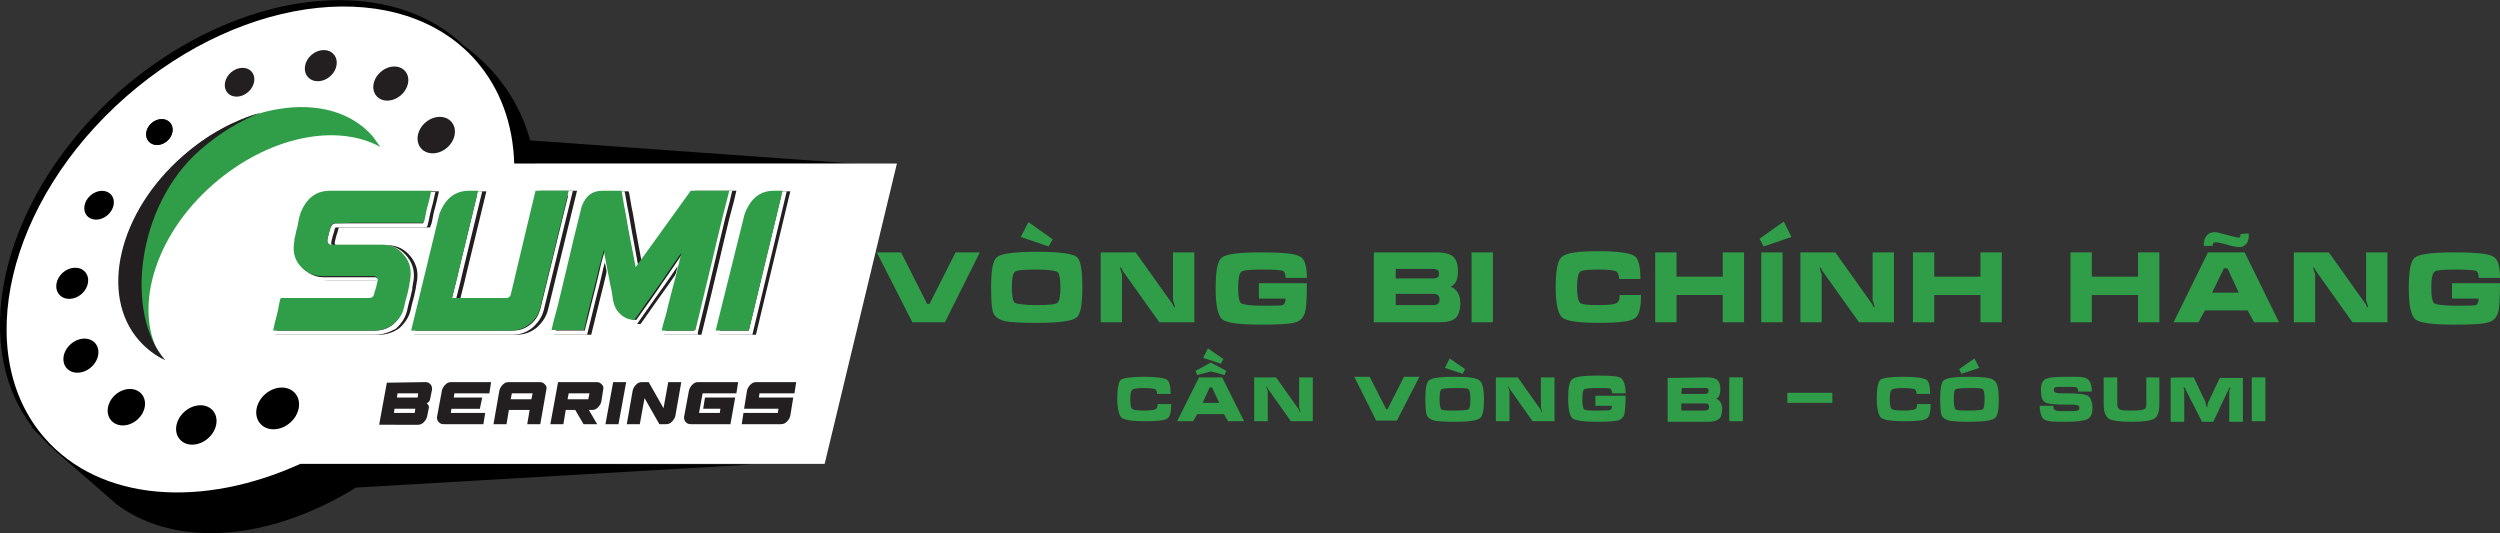<?xml version="1.0" encoding="UTF-8"?>
<!-- Generator: Adobe Illustrator 24.2.0, SVG Export Plug-In . SVG Version: 6.00 Build 0)  -->
<svg xmlns="http://www.w3.org/2000/svg" xmlns:xlink="http://www.w3.org/1999/xlink" version="1.1" id="Layer_1" x="0px" y="0px" viewBox="0 0 422 90" style="enable-background:new 0 0 422 90;" xml:space="preserve">
<rect x="0" y="0" width="422" height="90" fill="#333333" stroke="none"/>
<style type="text/css">
	.st0{display:none;fill:#48604D;}
	.st1{fill:#FFFFFF;}
	.st2{fill:#231F20;}
	.st3{fill:#309D49;}
	.st4{clip-path:url(#SVGID_2_);fill:none;}
	.st5{display:none;}
	.st6{display:inline;fill:#231F20;}
</style>
<rect x="-97.3" y="-14.6" class="st0" width="578" height="168"></rect>
<g>
	<path d="M65.7,78.3c3.3-2.6,6.4-5.5,9.4-8.9c10.8-12.3,17.2-28.2,15.2-41.8h53.6l-54.4-3.9c-1.7-6.1-5.3-11.7-11.2-16h0   c-2.7-2.6-5.9-4.5-9.5-5.8l0,0l0,0C54.9-3,35.8,1.8,20.3,15.3C0.8,32.5-5.7,57.4,5.4,72l-0.1,0.1l1.3,1.3c0.6,0.6,1.2,1.3,1.8,1.9   l0,0l0.1,0C8.7,75.5,9,75.7,9.2,76l10.7,9.3c10.3,7.4,25.9,5.8,40.2-3l66.9-3.9L65.7,78.3L65.7,78.3z"></path>
	<path class="st1" d="M148.1,27.6c-0.2,0-0.4,0-0.5,0v0h-6.3h-2.1h-4.4h-0.6H86.8C86.6,21,84.5,15,80.3,10.2   C67.8-4,41.4-1.3,21.3,16.3S-4.9,59.8,7.6,74c9.4,10.7,26.6,11.8,43.1,4.3h67.6h6.7h2.1h9.8h2.3l12.2-50.7H148.1L148.1,27.6z"></path>
	<g>
		<g>
			<ellipse transform="matrix(0.752 -0.66 0.66 0.752 -8.046 23.272)" class="st2" cx="26.9" cy="22.3" rx="2.4" ry="2"></ellipse>
			<ellipse transform="matrix(0.752 -0.66 0.66 0.752 0.884 30.093)" class="st2" cx="40.4" cy="13.9" rx="2.7" ry="2.2"></ellipse>
			<ellipse transform="matrix(0.752 -0.66 0.66 0.752 6.141 38.439)" class="st2" cx="54.1" cy="11.1" rx="2.9" ry="2.4"></ellipse>
			<ellipse transform="matrix(0.752 -0.66 0.66 0.752 7.106 46.996)" class="st2" cx="65.9" cy="14.1" rx="3.2" ry="2.6"></ellipse>
			<ellipse transform="matrix(0.752 -0.66 0.66 0.752 3.243 54.235)" class="st2" cx="73.6" cy="22.8" rx="3.4" ry="2.8"></ellipse>
		</g>
		<g>
			<ellipse transform="matrix(0.752 -0.66 0.66 0.752 -8.039 23.273)" cx="26.9" cy="22.3" rx="2.4" ry="2"></ellipse>
			<ellipse transform="matrix(0.752 -0.66 0.66 0.752 -18.671 19.648)" cx="16.7" cy="34.6" rx="2.7" ry="2.2"></ellipse>
			<ellipse transform="matrix(0.752 -0.66 0.66 0.752 -28.532 19.927)" cx="12.2" cy="47.8" rx="2.9" ry="2.4"></ellipse>
			<ellipse transform="matrix(0.752 -0.66 0.66 0.752 -36.168 23.892)" cx="13.6" cy="60" rx="3.2" ry="2.6"></ellipse>
			<ellipse transform="matrix(0.752 -0.66 0.66 0.752 -40.031 31.131)" cx="21.3" cy="68.7" rx="3.4" ry="2.8"></ellipse>
			<ellipse transform="matrix(0.752 -0.66 0.66 0.752 -39.074 39.661)" cx="33.1" cy="71.7" rx="3.7" ry="3"></ellipse>
			<ellipse transform="matrix(0.752 -0.66 0.66 0.752 -33.8 48.017)" cx="46.8" cy="68.9" rx="3.9" ry="3.2"></ellipse>
		</g>
	</g>
	<g>
		<g>
			<path id="XMLID_1_" class="st3" d="M64.2,24.8c-7.5-4.1-19-1.7-28.2,6.3c-10.1,8.8-13.7,21.5-8.7,29.4c-1.4-0.8-2.7-1.7-3.7-3     c-6.8-7.7-3.5-21.7,7.4-31.2s25.2-11,31.9-3.3C63.3,23.6,63.8,24.2,64.2,24.8z"></path>
		</g>
		<g>
			<g>
				<defs>
					<path id="SVGID_1_" d="M64.2,24.8c-7.5-4.1-19-1.7-28.2,6.3c-10.1,8.8-13.7,21.5-8.7,29.4c-1.4-0.8-2.7-1.7-3.7-3       c-6.8-7.7-3.5-21.7,7.4-31.2s25.2-11,31.9-3.3C63.3,23.6,63.8,24.2,64.2,24.8z"></path>
				</defs>
				<clipPath id="SVGID_2_">
					<use xlink:href="#SVGID_1_" style="overflow:visible;"></use>
				</clipPath>
				<line class="st4" x1="71.9" y1="29.1" x2="64.2" y2="21.5"></line>
			</g>
		</g>
	</g>
	<path class="st2" d="M44,19c-3.5,1.4-7,3.5-10.2,6.3c-10.9,9.5-12.7,27.8-5.9,35.5c-1.7-0.8-3.1-1.9-4.4-3.3   c-6.8-7.7-3.5-21.7,7.4-31.2C35,22.7,39.5,20.3,44,19z"></path>
	<g>
		<g>
			<g>
				<path class="st2" d="M57.5,38c-0.2,0-0.3,0.1-0.4,0.1c-0.1,0.1-0.2,0.2-0.3,0.3c-0.1,0.4-0.2,0.8-0.3,1      c-0.1,0.3-0.1,0.5-0.2,0.8c-0.1,0.3-0.1,0.4-0.1,0.5c0,0.2,0,0.4,0.1,0.6c0.1,0.2,0.3,0.3,0.5,0.3c0.1,0,0.5,0,1.3,0      c0.8,0,1.7,0,2.8,0c1.1,0,2,0,2.9,0c0.9,0,1.4,0,1.6,0c1.6,0,2.8,0.6,3.8,1.9c1,1.2,1.2,2.6,0.9,4.2c0,0,0,0,0,0.1      c0,0-0.1,0.2-0.1,0.6c-0.1,0.4-0.2,0.9-0.3,1.4c-0.1,0.5-0.3,1-0.4,1.5c-0.1,0.5-0.2,0.8-0.2,0.9c-0.3,1.2-0.9,2.1-1.8,2.8      s-2,1.1-3.2,1.1c0,0,0,0-0.1,0c-0.2,0-1,0-2.6,0c-1.6,0-3.4,0-5.5,0c-2.1,0-4,0-5.8,0c-1.7,0-2.8,0-3.1,0c0.2-1,0.4-1.8,0.6-2.5      c0.2-0.7,0.3-1.3,0.4-1.9c0.1-0.6,0.2-0.9,0.3-1.1c0.1,0,0.9,0,2.3,0c1.4,0,3,0,4.9,0s3.6,0,5.1,0s2.4,0,2.7,0      c0.3,0,0.6-0.2,0.7-0.5c0.1-0.4,0.2-0.8,0.3-1c0.1-0.3,0.1-0.5,0.2-0.8s0.1-0.4,0.1-0.5c0.1-0.2,0.1-0.4-0.1-0.6      c-0.1-0.2-0.3-0.3-0.5-0.3h0c0,0,0,0-0.1,0c-0.1,0-0.5,0-1.3,0c-0.8,0-1.7,0-2.8,0c-1,0-2,0-2.9,0c-0.9,0-1.4,0-1.6,0      c-1.6,0-2.8-0.6-3.8-1.8c-1-1.2-1.2-2.6-0.9-4.2c0,0,0,0,0-0.1l0-0.2c0.1-0.3,0.2-0.7,0.3-1.3c0.2-0.6,0.3-1.2,0.4-1.8      c0.1-0.6,0.3-1,0.3-1.2c1-2.5,2.6-3.8,5-3.8c0,0,0,0,0.1,0c0.2,0,1,0,2.6,0s3.4,0,5.5,0c2.1,0,4,0,5.8,0s2.8,0,3.1,0      c-0.2,1-0.4,1.8-0.6,2.5s-0.3,1.3-0.4,1.8c-0.1,0.6-0.2,0.9-0.3,1.1c-0.1,0-0.9,0-2.3,0s-3,0-4.9,0c-1.9,0-3.6,0-5.1,0      C58.7,38,57.8,38,57.5,38z"></path>
				<path class="st2" d="M64,56.5H46.5l0.1-0.4c0.2-1,0.4-1.8,0.6-2.5c0.2-0.7,0.3-1.3,0.4-1.9c0.1-0.6,0.2-0.9,0.3-1.1l0.1-0.3      h15.2c0.1,0,0.3-0.1,0.4-0.3c0.1-0.4,0.2-0.8,0.3-1c0.1-0.3,0.1-0.5,0.2-0.8l0.1-0.5c0.1-0.1,0-0.2,0-0.3      c-0.1-0.1-0.1-0.1-0.3-0.1h-8.6c-1.7,0-3-0.6-4-1.9c-1-1.3-1.3-2.8-1-4.5v-0.1l0-0.2c0.1-0.3,0.2-0.7,0.3-1.3      c0.2-0.6,0.3-1.2,0.4-1.8l0-0.1c0.1-0.6,0.2-0.9,0.3-1.1v0c1-2.7,2.8-4,5.3-4h17.5L74,32.7c-0.2,1-0.4,1.8-0.6,2.5      c-0.2,0.6-0.3,1.3-0.4,1.8c-0.1,0.6-0.2,0.9-0.3,1.1l-0.1,0.3H57.4c-0.1,0-0.2,0-0.2,0.1c-0.1,0.1-0.1,0.1-0.1,0.2      c-0.1,0.4-0.2,0.8-0.3,1c-0.1,0.3-0.1,0.5-0.2,0.8c-0.1,0.3-0.1,0.4-0.1,0.5c0,0.1,0,0.2,0.1,0.3c0.1,0.1,0.1,0.1,0.3,0.1h8.5      c1.7,0,3,0.7,4,2c1,1.3,1.3,2.8,0.9,4.5c0,0,0,0.1,0,0.1c0,0.1-0.1,0.3-0.1,0.6c-0.1,0.4-0.2,0.9-0.3,1.4      c-0.1,0.5-0.3,1-0.4,1.5c-0.1,0.6-0.2,0.8-0.2,0.9v0c-0.3,1.2-1,2.2-1.9,3C66.4,56.1,65.3,56.5,64,56.5z M47.4,55.8H64      c1.1,0,2.1-0.3,3-1c0.8-0.7,1.4-1.6,1.7-2.6c0-0.2,0.1-0.4,0.2-0.9c0.1-0.5,0.3-1,0.4-1.5c0.1-0.5,0.3-1,0.3-1.4      c0.1-0.3,0.1-0.5,0.1-0.6v-0.1l0-0.1c0.3-1.5,0.1-2.8-0.8-3.9c-0.9-1.2-2-1.7-3.5-1.7h-8.5c-0.3,0-0.6-0.1-0.8-0.4      c-0.2-0.2-0.3-0.5-0.2-0.8c0-0.1,0.1-0.3,0.1-0.5s0.1-0.5,0.2-0.8c0.1-0.3,0.1-0.6,0.3-1v0c0.1-0.2,0.2-0.3,0.3-0.5      c0.2-0.1,0.4-0.2,0.6-0.2h14.7c0.1-0.2,0.1-0.5,0.2-0.8c0.1-0.6,0.3-1.2,0.4-1.8c0.1-0.6,0.3-1.3,0.5-2.1H56.7      c-2.2,0-3.7,1.2-4.7,3.6c-0.1,0.2-0.1,0.5-0.3,1.1l0,0.1c-0.1,0.6-0.3,1.2-0.4,1.9c-0.2,0.6-0.3,1.1-0.3,1.3l0,0.2      c-0.4,1.5-0.1,2.8,0.8,4c0.9,1.1,2.1,1.7,3.5,1.7h8.6c0.3,0,0.6,0.1,0.8,0.4c0.2,0.3,0.2,0.6,0.1,0.9l-0.1,0.5      c-0.1,0.2-0.1,0.5-0.2,0.8c-0.1,0.3-0.1,0.6-0.3,1v0c-0.2,0.5-0.5,0.7-1,0.7H48.6c-0.1,0.2-0.1,0.5-0.2,0.8      c-0.1,0.6-0.3,1.2-0.4,1.9C47.7,54.3,47.6,55,47.4,55.8z M69.8,47.6L69.8,47.6L69.8,47.6z"></path>
			</g>
			<g>
				<path class="st2" d="M80.1,32.6h1.5l-3.1,12.8c-0.3,1.4-0.8,3.2-1.3,5.3h9.2c0.3,0,0.6-0.2,0.7-0.5L90,38l1.3-5.4H97l-4.8,19.7      c-0.3,1.2-0.9,2.1-1.8,2.8s-1.9,1.1-3.2,1.1H70.4l4.8-19.8C76.1,33.9,77.8,32.6,80.1,32.6z"></path>
				<path class="st2" d="M87.2,56.5H69.9l4.9-20.2c1-2.7,2.8-4,5.3-4h2l-3.2,13.2c-0.3,1.3-0.7,3-1.2,4.9h8.8c0.2,0,0.3-0.1,0.3-0.3      l2.9-12.2l1.4-5.7h6.3l-4.9,20.1c-0.3,1.2-1,2.2-1.9,3C89.6,56.1,88.5,56.5,87.2,56.5z M70.8,55.8h16.4c1.2,0,2.1-0.3,3-1      c0.8-0.7,1.4-1.6,1.7-2.6l4.7-19.2h-5l-1.3,5.1l-2.9,12.2c-0.2,0.5-0.5,0.8-1,0.8h-9.6l0.1-0.4c0.5-2.1,1-3.9,1.3-5.3l3-12.4      h-1.1c-2.2,0-3.7,1.2-4.6,3.6L70.8,55.8z"></path>
			</g>
			<g>
				<path class="st2" d="M117.2,56.2c-0.6,0-1.2,0-1.9,0c-0.7,0-1.3,0-1.8,0s-0.8,0-0.8,0c0.1-0.6,0.4-1.6,0.8-3      c0.3-1.4,0.7-2.8,1.1-4.4s0.9-3.4,1.4-5.7c-1,1.4-2.1,3-3.3,4.8c-1.2,1.7-2.8,3.9-4.6,6.5c-0.8,0-1.6-0.3-2.2-0.8      c-0.6-0.5-1.1-1.2-1.3-2.1c-0.1-0.2-0.2-0.8-0.3-1.7c-0.1-0.9-0.4-1.9-0.6-3s-0.5-2.5-0.8-4.2c-0.1,0.6-0.4,1.6-0.8,3.1      c-0.4,1.4-0.7,2.9-1.1,4.5c-0.4,1.6-0.9,3.5-1.4,5.9c-0.1,0-0.4,0-1,0c-0.6,0-1.2,0-1.9,0c-0.7,0-1.3,0-1.8,0      c-0.5,0-0.8,0-0.8,0h0c0.1-0.5,0.4-1.8,1-3.9c0.5-2.1,1.1-4.5,1.7-7.1c0.6-2.6,1.4-5.9,2.4-9.9c0.7-1.8,1.8-2.6,3.5-2.6      c0.1,0,0.3,0,0.6,0s0.7,0,1.1,0s0.7,0,1,0s0.5,0,0.5,0h0h0c0.1,0.3,0.2,1,0.4,2.3c0.3,1.3,0.5,2.8,0.8,4.4s0.7,3.7,1.2,6.2      l9.3-12.9c0.2,0,0.6,0,1.2,0c0.7,0,1.4,0,2.2,0s1.5,0,2.1,0c0.6,0,0.9,0,1,0c-0.1,0.5-0.5,1.9-1.1,4.3c-0.6,2.4-1.2,5.1-1.9,8      s-1.6,6.7-2.7,11.2C118.1,56.2,117.7,56.2,117.2,56.2z"></path>
				<path class="st2" d="M118.4,56.5h-6.3l0.8-3.3c0.3-1.4,0.7-2.8,1.1-4.4c0.3-1.1,0.6-2.4,1-3.9c-0.7,1-1.4,2.1-2.2,3.2      c-1.2,1.7-2.8,3.9-4.6,6.5l-0.1,0.1H108c-0.9,0-1.7-0.3-2.4-0.8c-0.7-0.6-1.2-1.3-1.4-2.2c-0.1-0.2-0.2-0.8-0.3-1.7l-0.6-3      c-0.1-0.8-0.3-1.7-0.5-2.7c-0.1,0.4-0.3,1-0.4,1.6c-0.3,1.4-0.7,2.9-1.1,4.5l-1.5,6.1h-6.3l0.1-0.4c0.1-0.5,0.4-1.8,1-3.9      s1.1-4.5,1.7-7.1l2.4-9.9c0.7-1.9,2-2.9,3.8-2.9h3.6l0.1,0.3l0.4,2.3c0.3,1.3,0.5,2.8,0.8,4.4c0.3,1.5,0.6,3.3,1,5.4l8.9-12.5h7      l-0.1,0.4c-0.1,0.5-0.4,1.8-1.1,4.3c-0.6,2.4-1.2,5.1-1.9,8v0c-0.7,3-1.6,6.7-2.7,11.2L118.4,56.5z M113,55.8h4.9      c1.1-4.4,1.9-8,2.6-10.9v0c0.7-3,1.4-5.6,1.9-8c0.5-2,0.8-3.3,1-3.9h-5.8l-9.6,13.4l-0.1-0.8c-0.5-2.5-0.9-4.6-1.2-6.2      c-0.3-1.6-0.6-3.1-0.8-4.4l-0.4-2.1h-3.1c-1.5,0-2.6,0.8-3.1,2.4l-2.4,9.9c-0.6,2.6-1.2,5-1.7,7.1c-0.4,1.7-0.7,2.8-0.8,3.5h4.9      l1.4-5.6c0.4-1.6,0.8-3.1,1.1-4.5c0.3-1.4,0.6-2.4,0.8-3.1l0.4-1.5l0.3,1.5c0.3,1.7,0.6,3.1,0.8,4.2l0.6,3      c0.2,1.1,0.3,1.5,0.3,1.6c0.2,0.8,0.5,1.4,1.2,1.9c0.5,0.4,1.2,0.7,1.8,0.7c1.8-2.5,3.3-4.6,4.5-6.4c1.2-1.7,2.3-3.3,3.3-4.8      l1-1.6l-0.4,1.8c-0.6,2.2-1,4.1-1.4,5.7s-0.8,3-1.1,4.4L113,55.8z"></path>
			</g>
			<g>
				<path class="st2" d="M126.6,36.5c1-2.6,2.6-3.9,4.9-3.9h1.5l-5.7,23.6h-5.6L126.6,36.5z"></path>
				<path class="st2" d="M127.6,56.5h-6.3l4.9-20.1c1-2.7,2.8-4.1,5.3-4.1h1.9L127.6,56.5z M122.2,55.8h4.9l5.5-22.9h-1.1      c-2.2,0-3.7,1.2-4.6,3.7L122.2,55.8z"></path>
			</g>
		</g>
		<g>
			<g>
				<path class="st2" d="M56.8,38c-0.2,0-0.3,0.1-0.4,0.1c-0.1,0.1-0.2,0.2-0.3,0.3c-0.1,0.4-0.2,0.8-0.3,1      c-0.1,0.3-0.1,0.5-0.2,0.8c-0.1,0.3-0.1,0.4-0.1,0.5c0,0.2,0,0.4,0.1,0.6c0.1,0.2,0.3,0.3,0.5,0.3c0.1,0,0.5,0,1.3,0      c0.8,0,1.7,0,2.8,0c1.1,0,2,0,2.9,0c0.9,0,1.4,0,1.6,0c1.6,0,2.8,0.6,3.8,1.9c1,1.2,1.2,2.6,0.9,4.2c0,0,0,0,0,0.1      c0,0-0.1,0.2-0.1,0.6c-0.1,0.4-0.2,0.9-0.3,1.4c-0.1,0.5-0.3,1-0.4,1.5c-0.1,0.5-0.2,0.8-0.2,0.9c-0.3,1.2-0.9,2.1-1.8,2.8      s-2,1.1-3.2,1.1c0,0,0,0-0.1,0c-0.2,0-1,0-2.6,0c-1.6,0-3.4,0-5.5,0s-4,0-5.8,0c-1.7,0-2.8,0-3.1,0c0.2-1,0.4-1.8,0.6-2.5      c0.2-0.7,0.3-1.3,0.4-1.9c0.1-0.6,0.2-0.9,0.3-1.1c0.1,0,0.9,0,2.3,0c1.4,0,3,0,4.9,0s3.6,0,5.1,0c1.5,0,2.4,0,2.7,0      c0.3,0,0.6-0.2,0.7-0.5c0.1-0.4,0.2-0.8,0.3-1c0.1-0.3,0.1-0.5,0.2-0.8c0.1-0.3,0.1-0.4,0.1-0.5c0.1-0.2,0.1-0.4-0.1-0.6      c-0.1-0.2-0.3-0.3-0.5-0.3h0c0,0,0,0-0.1,0c-0.1,0-0.5,0-1.3,0c-0.8,0-1.7,0-2.8,0c-1,0-2,0-2.9,0c-0.9,0-1.4,0-1.6,0      c-1.6,0-2.8-0.6-3.8-1.8c-1-1.2-1.2-2.6-0.9-4.2c0,0,0,0,0-0.1l0-0.2c0.1-0.3,0.2-0.7,0.3-1.3c0.2-0.6,0.3-1.2,0.4-1.8      c0.1-0.6,0.3-1,0.3-1.2c1-2.5,2.6-3.8,5-3.8c0,0,0,0,0.1,0c0.2,0,1,0,2.6,0s3.4,0,5.5,0c2.1,0,4,0,5.8,0s2.8,0,3.1,0      c-0.2,1-0.4,1.8-0.6,2.5c-0.2,0.6-0.3,1.3-0.4,1.8s-0.2,0.9-0.3,1.1c-0.1,0-0.9,0-2.3,0s-3,0-4.9,0c-1.9,0-3.6,0-5.1,0      C58,38,57.1,38,56.8,38z"></path>
				<path class="st1" d="M63.3,56.5H45.9l0.1-0.4c0.2-1,0.4-1.8,0.6-2.5c0.2-0.7,0.3-1.3,0.4-1.9s0.2-0.9,0.3-1.1l0.1-0.3h15.2      c0.1,0,0.3-0.1,0.4-0.3c0.1-0.4,0.2-0.8,0.3-1c0.1-0.3,0.1-0.5,0.2-0.8l0.1-0.5c0.1-0.1,0-0.2,0-0.3c-0.1-0.1-0.1-0.1-0.3-0.1      h-8.6c-1.7,0-3-0.6-4-1.9c-1-1.3-1.3-2.8-1-4.5v-0.1l0-0.2c0.1-0.3,0.2-0.7,0.3-1.3c0.2-0.6,0.3-1.2,0.4-1.8l0-0.1      c0.1-0.5,0.2-0.9,0.3-1v0c1-2.7,2.8-4,5.3-4h17.5l-0.1,0.4c-0.2,1-0.4,1.8-0.6,2.5s-0.3,1.3-0.4,1.8c-0.2,0.7-0.2,1-0.3,1.1      L72,38.4H56.8c-0.1,0-0.2,0-0.2,0.1c-0.1,0.1-0.1,0.1-0.1,0.2c-0.1,0.4-0.2,0.8-0.3,1c-0.1,0.3-0.1,0.5-0.2,0.8L55.9,41      c0,0.1,0,0.2,0.1,0.3c0.1,0.1,0.1,0.1,0.3,0.1h8.5c1.7,0,3,0.7,4,2c1,1.3,1.3,2.8,0.9,4.5c0,0,0,0.1,0,0.1      c0,0.1-0.1,0.3-0.1,0.6l0,0.2c-0.1,0.4-0.2,0.8-0.3,1.3c-0.1,0.5-0.3,1-0.4,1.5c-0.1,0.6-0.2,0.8-0.2,0.9v0      c-0.3,1.2-1,2.2-1.9,3C65.7,56.1,64.6,56.5,63.3,56.5z M46.7,55.8h16.6c1.1,0,2.1-0.3,3-1c0.8-0.7,1.4-1.6,1.7-2.6      c0-0.2,0.1-0.4,0.2-0.9c0.1-0.5,0.3-1,0.4-1.5c0.1-0.5,0.2-0.9,0.3-1.3l0-0.2c0-0.1,0.1-0.5,0.1-0.6v-0.1l0-0.1      c0.3-1.5,0.1-2.8-0.8-3.9c-0.9-1.2-2-1.7-3.5-1.7h-8.5c-0.3,0-0.6-0.1-0.8-0.4c-0.2-0.2-0.3-0.5-0.2-0.8l0.1-0.5      c0.1-0.3,0.1-0.5,0.2-0.8c0.1-0.3,0.1-0.6,0.3-1v0c0.1-0.2,0.2-0.3,0.3-0.5c0.2-0.1,0.4-0.2,0.6-0.2h14.7      c0.1-0.2,0.1-0.5,0.2-0.8c0.1-0.6,0.3-1.2,0.4-1.8c0.1-0.6,0.3-1.3,0.5-2.1H56c-2.2,0-3.7,1.2-4.7,3.6c0,0.2-0.1,0.5-0.3,1      l0,0.1c-0.1,0.6-0.3,1.2-0.4,1.9c-0.2,0.6-0.3,1.1-0.3,1.3l0,0.2c-0.3,1.5-0.1,2.8,0.8,4c0.9,1.1,2.1,1.7,3.5,1.7h8.6      c0.3,0,0.6,0.1,0.8,0.4c0.2,0.3,0.2,0.6,0.1,0.9L64,48.5c-0.1,0.2-0.1,0.5-0.2,0.8c-0.1,0.3-0.1,0.6-0.3,1v0      c-0.2,0.5-0.5,0.7-1,0.7H47.9c-0.1,0.2-0.1,0.5-0.2,0.8c-0.1,0.6-0.3,1.2-0.4,1.9C47.1,54.3,46.9,55,46.7,55.8z"></path>
			</g>
			<g>
				<path class="st2" d="M79.4,32.6H81l-3.1,12.8c-0.3,1.4-0.8,3.2-1.3,5.3h9.2c0.3,0,0.6-0.2,0.7-0.5L89.3,38l1.3-5.4h5.7      l-4.8,19.7c-0.3,1.2-0.9,2.1-1.8,2.8s-1.9,1.1-3.2,1.1H69.7l4.8-19.8C75.5,33.9,77.1,32.6,79.4,32.6z"></path>
				<path class="st1" d="M86.5,56.5H69.2l4.9-20.2c1-2.7,2.8-4,5.3-4h2l-3.2,13.2c-0.3,1.4-0.7,3-1.2,4.9h8.8c0.2,0,0.3-0.1,0.3-0.3      l2.9-12.2l1.4-5.7h6.3l-4.9,20.1c-0.3,1.2-1,2.2-1.9,3C88.9,56.1,87.8,56.5,86.5,56.5z M70.1,55.8h16.4c1.2,0,2.1-0.3,3-1      s1.4-1.6,1.7-2.6l4.7-19.2h-5l-1.3,5.1l-2.9,12.2c-0.2,0.5-0.5,0.8-1,0.8h-9.6l0.1-0.4c0.5-2.1,1-3.9,1.3-5.3l3-12.4h-1.1      c-2.2,0-3.7,1.2-4.6,3.6L70.1,55.8z"></path>
			</g>
			<g>
				<path class="st2" d="M116.5,56.2c-0.6,0-1.2,0-1.9,0c-0.7,0-1.3,0-1.8,0s-0.8,0-0.8,0c0.1-0.6,0.4-1.6,0.8-3      c0.3-1.4,0.7-2.8,1.1-4.4c0.4-1.5,0.9-3.4,1.4-5.7c-1,1.4-2.1,3-3.3,4.8c-1.2,1.7-2.8,3.9-4.6,6.5c-0.8,0-1.6-0.3-2.2-0.8      c-0.6-0.5-1.1-1.2-1.3-2.1c-0.1-0.2-0.2-0.8-0.3-1.7c-0.1-0.9-0.4-1.9-0.6-3s-0.5-2.5-0.8-4.2c-0.1,0.6-0.4,1.6-0.8,3.1      c-0.4,1.4-0.7,2.9-1.1,4.5c-0.4,1.6-0.9,3.5-1.4,5.9c-0.1,0-0.4,0-1,0s-1.2,0-1.9,0c-0.7,0-1.3,0-1.8,0c-0.5,0-0.8,0-0.8,0h0      c0.1-0.5,0.4-1.8,1-3.9s1.1-4.5,1.7-7.1c0.6-2.6,1.4-5.9,2.4-9.9c0.7-1.8,1.8-2.6,3.5-2.6c0.1,0,0.3,0,0.6,0c0.3,0,0.7,0,1.1,0      s0.7,0,1,0s0.5,0,0.5,0h0h0c0.1,0.3,0.2,1,0.4,2.3c0.3,1.3,0.5,2.8,0.8,4.4s0.7,3.7,1.2,6.2l9.3-12.9c0.2,0,0.6,0,1.2,0      s1.4,0,2.2,0s1.5,0,2.1,0s0.9,0,1,0c-0.1,0.5-0.5,1.9-1.1,4.3c-0.6,2.4-1.2,5.1-1.9,8s-1.6,6.7-2.7,11.2      C117.4,56.2,117.1,56.2,116.5,56.2z"></path>
				<path class="st1" d="M117.8,56.5h-6.3l0.8-3.3c0.3-1.4,0.7-2.8,1.1-4.4c0.3-1.1,0.6-2.4,1-3.9c-0.7,1-1.4,2.1-2.2,3.2      c-1.2,1.7-2.8,3.9-4.6,6.5l-0.1,0.1h-0.2c-0.9,0-1.7-0.3-2.4-0.8c-0.7-0.6-1.2-1.3-1.4-2.2c-0.1-0.2-0.2-0.8-0.3-1.7l-0.6-3      c-0.1-0.8-0.3-1.7-0.5-2.7c-0.1,0.4-0.3,1-0.4,1.6c-0.3,1.4-0.7,2.9-1.1,4.5l-1.5,6.1h-6.3l0.1-0.4c0.1-0.5,0.4-1.8,1-3.9      l4.1-17c0.7-1.9,2-2.9,3.8-2.9h3.6l0.1,0.3l0.4,2.3c0.3,1.3,0.5,2.8,0.8,4.4c0.3,1.5,0.6,3.3,1,5.4l8.9-12.5h7l-0.1,0.4      c-0.1,0.5-0.4,1.8-1.1,4.3c-0.6,2.4-1.2,5.1-1.9,8c-0.7,3-1.6,6.7-2.7,11.2L117.8,56.5z M112.3,55.8h4.9c1.1-4.4,1.9-8,2.6-10.9      c0.7-3,1.4-5.6,1.9-8c0.5-2,0.8-3.3,1-3.9H117l-9.6,13.4l-0.1-0.8c-0.5-2.5-0.9-4.6-1.2-6.2c-0.3-1.6-0.6-3.1-0.8-4.4l-0.4-2.1      h-3.1c-1.5,0-2.6,0.8-3.1,2.4l-4.1,17c-0.4,1.7-0.7,2.8-0.8,3.5h4.9l1.4-5.6c0.4-1.6,0.8-3.1,1.1-4.5c0.3-1.4,0.6-2.4,0.8-3.1      l0.4-1.5l0.3,1.5c0.3,1.7,0.6,3.1,0.8,4.2l0.6,3c0.2,1.1,0.3,1.5,0.3,1.6c0.2,0.8,0.5,1.4,1.2,1.9c0.5,0.4,1.2,0.7,1.8,0.7      c1.8-2.5,3.3-4.6,4.5-6.4c1.2-1.7,2.3-3.3,3.3-4.8l1-1.6l-0.4,1.8c-0.6,2.2-1,4.1-1.4,5.7s-0.8,3-1.1,4.4L112.3,55.8z"></path>
			</g>
			<g>
				<path class="st2" d="M125.9,36.5c1-2.6,2.6-3.9,4.9-3.9h1.5l-5.7,23.6h-5.6L125.9,36.5z"></path>
				<path class="st1" d="M127,56.5h-6.3l4.9-20.1c1-2.7,2.8-4.1,5.3-4.1h1.9L127,56.5z M121.5,55.8h4.9l5.5-22.9h-1.1      c-2.2,0-3.7,1.2-4.6,3.7L121.5,55.8z"></path>
			</g>
		</g>
		<g>
			<g>
				<path class="st3" d="M56.6,37.7c-0.2,0-0.3,0.1-0.4,0.1C56,37.9,56,38,55.9,38.1c-0.1,0.4-0.2,0.8-0.3,1      c-0.1,0.3-0.1,0.5-0.2,0.8c-0.1,0.3-0.1,0.4-0.1,0.5c0,0.2,0,0.4,0.1,0.6c0.1,0.2,0.3,0.3,0.5,0.3c0.1,0,0.5,0,1.3,0      c0.8,0,1.7,0,2.8,0c1.1,0,2,0,2.9,0c0.9,0,1.4,0,1.6,0c1.6,0,2.8,0.6,3.8,1.9c1,1.2,1.2,2.6,0.9,4.2c0,0,0,0,0,0.1      c0,0-0.1,0.2-0.1,0.6c-0.1,0.4-0.2,0.9-0.3,1.4c-0.1,0.5-0.3,1-0.4,1.5s-0.2,0.8-0.2,0.9c-0.3,1.2-0.9,2.1-1.8,2.8      c-0.9,0.7-2,1.1-3.2,1.1c0,0,0,0-0.1,0c-0.2,0-1,0-2.6,0c-1.6,0-3.4,0-5.5,0c-2.1,0-4,0-5.8,0c-1.7,0-2.8,0-3.1,0      c0.2-1,0.4-1.8,0.6-2.5c0.2-0.7,0.3-1.3,0.4-1.9s0.2-0.9,0.3-1.1c0.1,0,0.9,0,2.3,0c1.4,0,3,0,4.9,0c1.9,0,3.6,0,5.1,0      s2.4,0,2.7,0c0.3,0,0.6-0.2,0.7-0.5c0.1-0.4,0.2-0.8,0.3-1s0.1-0.5,0.2-0.8c0.1-0.3,0.1-0.4,0.1-0.5c0.1-0.2,0.1-0.4-0.1-0.6      c-0.1-0.2-0.3-0.3-0.5-0.3h0c0,0,0,0-0.1,0c-0.1,0-0.5,0-1.3,0c-0.8,0-1.7,0-2.8,0c-1,0-2,0-2.9,0c-0.9,0-1.4,0-1.6,0      c-1.6,0-2.8-0.6-3.8-1.8c-1-1.2-1.2-2.6-0.9-4.2c0,0,0,0,0-0.1l0-0.2c0.1-0.3,0.2-0.7,0.3-1.3c0.2-0.6,0.3-1.2,0.4-1.8      s0.3-1,0.3-1.2c1-2.5,2.6-3.8,5-3.8c0,0,0,0,0.1,0c0.2,0,1,0,2.6,0s3.4,0,5.5,0s4,0,5.8,0s2.8,0,3.1,0c-0.2,1-0.4,1.8-0.6,2.5      c-0.2,0.6-0.3,1.3-0.4,1.8c-0.1,0.6-0.2,0.9-0.3,1.1c-0.1,0-0.9,0-2.3,0s-3,0-4.9,0c-1.9,0-3.6,0-5.1,0      C57.8,37.7,56.9,37.7,56.6,37.7z"></path>
			</g>
			<g>
				<path class="st3" d="M79.2,32.2h1.5L77.6,45c-0.3,1.4-0.8,3.2-1.3,5.3h9.2c0.3,0,0.6-0.2,0.7-0.5l2.9-12.2l1.3-5.4H96l-4.8,19.7      c-0.3,1.2-0.9,2.1-1.8,2.8c-0.9,0.7-1.9,1.1-3.2,1.1H69.4l4.8-19.8C75.2,33.5,76.8,32.2,79.2,32.2z"></path>
			</g>
			<g>
				<path class="st3" d="M116.2,55.8c-0.6,0-1.2,0-1.9,0s-1.3,0-1.8,0c-0.5,0-0.8,0-0.8,0c0.1-0.6,0.4-1.6,0.8-3      c0.3-1.4,0.7-2.8,1.1-4.4c0.4-1.5,0.9-3.4,1.4-5.7c-1,1.4-2.1,3-3.3,4.8c-1.2,1.7-2.8,3.9-4.6,6.5c-0.8,0-1.6-0.3-2.2-0.8      c-0.6-0.5-1.1-1.2-1.3-2.1c-0.1-0.2-0.2-0.8-0.3-1.7c-0.2-0.9-0.4-1.9-0.6-3c-0.2-1.1-0.5-2.5-0.8-4.2c-0.1,0.6-0.4,1.6-0.8,3.1      c-0.3,1.4-0.7,2.9-1.1,4.5c-0.4,1.6-0.9,3.5-1.4,5.9c-0.1,0-0.4,0-1,0c-0.6,0-1.2,0-1.9,0c-0.7,0-1.3,0-1.8,0s-0.8,0-0.8,0h0      c0.1-0.5,0.4-1.8,1-3.9c0.5-2.1,1.1-4.5,1.7-7.1c0.6-2.6,1.4-5.9,2.4-9.9c0.7-1.8,1.8-2.6,3.5-2.6c0.1,0,0.3,0,0.6,0      s0.7,0,1.1,0c0.4,0,0.7,0,1,0s0.5,0,0.5,0h0h0c0.1,0.3,0.2,1,0.4,2.3c0.3,1.3,0.5,2.8,0.8,4.4s0.7,3.7,1.2,6.2l9.3-12.9      c0.2,0,0.6,0,1.2,0c0.6,0,1.4,0,2.2,0c0.8,0,1.5,0,2.1,0c0.6,0,0.9,0,1,0c-0.1,0.5-0.5,1.9-1.1,4.3c-0.6,2.4-1.2,5.1-1.9,8      s-1.6,6.7-2.7,11.2C117.1,55.8,116.8,55.8,116.2,55.8z"></path>
			</g>
			<g>
				<path class="st3" d="M125.7,36.1c1-2.6,2.6-3.9,4.9-3.9h1.5l-5.7,23.6h-5.6L125.7,36.1z"></path>
			</g>
		</g>
	</g>
	<g>
		<path class="st2" d="M71.8,64.5c0.4,0,0.6,0.1,0.9,0.4c0.2,0.3,0.3,0.6,0.2,1l-0.3,1.5c0,0.1-0.1,0.3-0.2,0.4    c-0.1,0.1-0.2,0.2-0.4,0.3c0.1,0,0.2,0.1,0.3,0.3c0.1,0.1,0.1,0.3,0.1,0.4l-0.3,1.5c-0.1,0.4-0.3,0.7-0.6,1s-0.6,0.4-1,0.4H64    l1.3-7.1L71.8,64.5L71.8,64.5z M70,69.7l0.1-0.7h-3.5l-0.1,0.7H70z M70.5,67.1l0.1-0.7h-3.5L67,67.1H70.5z"></path>
		<path class="st2" d="M76.7,66.4l-0.1,0.7h4.8L81,69h-4.8l-0.1,0.7h5.8l-0.3,1.9h-6.7c-0.4,0-0.6-0.1-0.9-0.4    c-0.2-0.3-0.3-0.6-0.2-1l0.8-4.3c0.1-0.4,0.3-0.7,0.6-1c0.3-0.3,0.6-0.4,1-0.4h6.7l-0.3,1.9H76.7z"></path>
		<path class="st2" d="M91.1,64.5c0.4,0,0.6,0.1,0.9,0.4s0.3,0.6,0.2,1l-1,5.7h-2.2l0.4-2.4h-3.5l-0.4,2.4h-2.2l1-5.7    c0.1-0.4,0.3-0.7,0.6-1s0.6-0.4,1-0.4H91.1z M89.7,67.4l0.2-1h-3.5l-0.2,1H89.7z"></path>
		<path class="st2" d="M100.7,64.5c0.4,0,0.6,0.1,0.9,0.4s0.3,0.6,0.2,1l-0.3,1.9c-0.1,0.4-0.3,0.7-0.6,1s-0.6,0.4-1,0.4h-0.5    l1.4,2.4h-2.3l-1.4-2.4h-1.6l-0.4,2.4h-2.2l1.3-7.1L100.7,64.5L100.7,64.5z M99.3,67.4l0.2-1H96l-0.2,1H99.3z"></path>
		<path class="st2" d="M102.2,71.6l1.3-7.1h2.2l-1.3,7.1C104.4,71.6,102.2,71.6,102.2,71.6z"></path>
		<path class="st2" d="M115,64.5l-1,5.7c-0.1,0.4-0.3,0.7-0.6,1c-0.3,0.3-0.6,0.4-1,0.4h-1.1l-2.5-4.4l-0.8,4.4h-2.2l1-5.7    c0.1-0.4,0.3-0.7,0.6-1s0.6-0.4,1-0.4h1.1l2.5,4.4l0.8-4.4H115z"></path>
		<path class="st2" d="M118.6,66.4l-0.6,3.3h3.5l0.1-0.7h-2.9l0.3-1.9h5.1l-0.8,4.5h-6.7c-0.4,0-0.6-0.1-0.9-0.4    c-0.2-0.3-0.3-0.6-0.2-1l0.8-4.3c0.1-0.4,0.3-0.7,0.6-1s0.6-0.4,1-0.4h6.7l-0.3,1.9H118.6z"></path>
		<path class="st2" d="M128.2,66.4l-0.1,0.7h5.8l-0.5,3.1v0c0,0,0,0,0,0c-0.1,0.4-0.3,0.7-0.6,1c-0.3,0.3-0.6,0.4-1,0.4h-6.6    l0.3-1.9h5.8l0.1-0.7h-5.8l0.5-3.1v0c0,0,0,0,0,0c0.1-0.4,0.3-0.7,0.6-1c0.3-0.3,0.6-0.4,1-0.4h6.7l-0.3,1.9H128.2z"></path>
	</g>
	<g class="st5">
		<path class="st6" d="M65.8,72.7c0.8,0,1.2,0.1,1.4,0.2c0.2,0.1,0.2,0.4,0.2,0.9h-0.8c0-0.2,0-0.3-0.1-0.3    c-0.1-0.1-0.3-0.1-0.7-0.1c-0.4,0-0.6,0-0.7,0.1c-0.1,0.1-0.1,0.3-0.1,0.6c0,0.3,0,0.5,0.1,0.6c0.1,0.1,0.3,0.1,0.7,0.1    c0.4,0,0.6,0,0.7-0.1c0.1,0,0.1-0.1,0.1-0.3h0.8c0,0.5-0.1,0.8-0.2,0.9c-0.2,0.1-0.6,0.2-1.4,0.2c-0.8,0-1.2-0.1-1.4-0.2    c-0.2-0.1-0.3-0.5-0.3-1.2s0.1-1,0.2-1.2C64.5,72.8,65,72.7,65.8,72.7z"></path>
		<path class="st6" d="M69.1,72.8h1.4l1.3,2.7h-1L70.6,75H69l-0.3,0.4h-1L69.1,72.8z M68.9,72.4l0.9-0.5l0.9,0.5l-0.1,0.3l-0.8-0.2    L69,72.7L68.9,72.4z M69.9,73.4h-0.1l-0.4,0.9h1L69.9,73.4z M69.7,71l0.9,0.7L70.5,72l-1.1-0.4L69.7,71z"></path>
		<path class="st6" d="M76,75.5h-1.3l-1.4-2c0,0,0-0.1-0.1-0.1c0,0,0-0.1-0.1-0.1c0,0,0,0.1,0,0.1c0,0.1,0.1,0.2,0.1,0.2v1.8h-0.8    v-2.7h1.3l1.4,2c0,0,0,0.1,0.1,0.1c0,0,0,0.1,0.1,0.1c0,0,0-0.1,0-0.1c0-0.1,0-0.1-0.1-0.2v-1.8H76V75.5z"></path>
		<path class="st6" d="M80.5,74.8L80.5,74.8L80.5,74.8l1.1-2h0.9l-1.3,2.7h-1.3l-1.3-2.7h0.9L80.5,74.8z"></path>
		<path class="st6" d="M86.4,74.1c0,0.6-0.1,1-0.2,1.2c-0.2,0.1-0.7,0.2-1.5,0.2c-0.6,0-1,0-1.2-0.1c-0.3-0.1-0.4-0.2-0.5-0.4    c-0.1-0.1-0.1-0.4-0.1-0.9c0-0.6,0.1-1,0.2-1.2c0.2-0.1,0.7-0.2,1.5-0.2c0.8,0,1.3,0.1,1.5,0.2C86.4,73.1,86.4,73.5,86.4,74.1z     M83.7,74.1c0,0.3,0,0.5,0.1,0.6c0.1,0.1,0.4,0.1,0.8,0.1c0.5,0,0.8,0,0.8-0.1c0.1-0.1,0.1-0.3,0.1-0.6c0-0.3,0-0.5-0.1-0.6    c-0.1-0.1-0.4-0.1-0.8-0.1c-0.5,0-0.8,0-0.8,0.1C83.8,73.6,83.7,73.8,83.7,74.1z M84.3,71.6l0.9,0.7l-0.1,0.3L84,72.2L84.3,71.6z"></path>
		<path class="st6" d="M90.7,75.5h-1.3l-1.4-2c0,0,0-0.1-0.1-0.1c0,0,0-0.1-0.1-0.1c0,0,0,0.1,0,0.1c0,0.1,0.1,0.2,0.1,0.2v1.8h-0.8    v-2.7h1.3l1.4,2c0,0,0,0.1,0.1,0.1c0,0,0,0.1,0.1,0.1c0,0,0-0.1,0-0.1c0-0.1,0-0.1-0.1-0.2v-1.8h0.8V75.5z"></path>
		<path class="st6" d="M95,73.7h-0.8c0-0.2,0-0.3-0.1-0.3c-0.1,0-0.3,0-0.8,0c-0.4,0-0.7,0-0.8,0.1c-0.1,0.1-0.1,0.3-0.1,0.6    c0,0.3,0,0.5,0.1,0.6c0.1,0.1,0.3,0.1,0.8,0.1c0.4,0,0.7,0,0.8,0c0.1,0,0.1-0.1,0.1-0.3h-1v-0.6H95c0,0.6,0,1-0.1,1.1    c-0.1,0.2-0.2,0.4-0.4,0.4c-0.2,0-0.6,0.1-1.2,0.1c-0.8,0-1.3-0.1-1.5-0.2c-0.2-0.1-0.3-0.5-0.3-1.2s0.1-1,0.2-1.2    c0.2-0.1,0.7-0.2,1.5-0.2c0.8,0,1.3,0.1,1.5,0.1C94.9,73,95,73.3,95,73.7z"></path>
		<path class="st6" d="M100,72.8c0.3,0,0.4,0,0.6,0.1c0.2,0.1,0.3,0.3,0.3,0.6c0,0.1,0,0.3-0.1,0.3c-0.1,0.1-0.1,0.2-0.2,0.2    c0.3,0.1,0.4,0.3,0.4,0.6c0,0.3-0.1,0.5-0.2,0.6c-0.1,0.1-0.3,0.2-0.6,0.2h-2.5v-2.7L100,72.8L100,72.8z M98.4,73.8h1.5    c0.1,0,0.1,0,0.1,0c0,0,0.1-0.1,0.1-0.1c0-0.1,0-0.1-0.1-0.1c0,0-0.1,0-0.2,0h-1.4V73.8z M98.4,74.8h1.4c0.2,0,0.3-0.1,0.3-0.2    c0-0.1,0-0.1-0.1-0.2c0,0-0.1-0.1-0.2-0.1h-1.4L98.4,74.8L98.4,74.8z"></path>
		<path class="st6" d="M101.3,75.5v-2.7h0.8v2.7H101.3z"></path>
		<path class="st6" d="M104.9,74.3v-0.6h2.7v0.6H104.9z"></path>
		<path class="st6" d="M111.9,72.7c0.8,0,1.2,0.1,1.4,0.2c0.2,0.1,0.2,0.4,0.2,0.9h-0.8c0-0.2,0-0.3-0.1-0.3    c-0.1-0.1-0.3-0.1-0.7-0.1c-0.4,0-0.6,0-0.7,0.1c-0.1,0.1-0.1,0.3-0.1,0.6s0,0.5,0.1,0.6c0.1,0.1,0.3,0.1,0.7,0.1    c0.4,0,0.6,0,0.7-0.1c0.1,0,0.1-0.1,0.1-0.3h0.8c0,0.5-0.1,0.8-0.2,0.9c-0.2,0.1-0.6,0.2-1.4,0.2c-0.8,0-1.2-0.1-1.4-0.2    c-0.2-0.1-0.3-0.5-0.3-1.2s0.1-1,0.2-1.2C110.7,72.8,111.2,72.7,111.9,72.7z"></path>
		<path class="st6" d="M117.7,74.1c0,0.6-0.1,1-0.2,1.2c-0.2,0.1-0.7,0.2-1.5,0.2c-0.6,0-1,0-1.2-0.1c-0.3-0.1-0.4-0.2-0.5-0.4    c-0.1-0.1-0.1-0.4-0.1-0.9c0-0.6,0.1-1,0.2-1.2c0.2-0.1,0.7-0.2,1.5-0.2c0.8,0,1.3,0.1,1.5,0.2C117.6,73.1,117.7,73.5,117.7,74.1z     M115,74.1c0,0.3,0,0.5,0.1,0.6c0.1,0.1,0.4,0.1,0.8,0.1c0.5,0,0.8,0,0.8-0.1c0.1-0.1,0.1-0.3,0.1-0.6c0-0.3,0-0.5-0.1-0.6    c-0.1-0.1-0.4-0.1-0.8-0.1c-0.5,0-0.8,0-0.8,0.1C115,73.6,115,73.8,115,74.1z M116.6,72.2l-1.1,0.4l-0.1-0.3l0.9-0.7L116.6,72.2z"></path>
		<path class="st6" d="M121.8,74.8c0.4,0,0.6,0,0.7,0c0.1,0,0.1-0.1,0.1-0.1c0-0.1,0-0.2-0.1-0.2c-0.1,0-0.3,0-0.6,0    c-0.7,0-1.1-0.1-1.3-0.1c-0.2-0.1-0.3-0.3-0.3-0.7c0-0.4,0.1-0.6,0.4-0.7c0.2-0.1,0.6-0.1,1.2-0.1c0.5,0,0.9,0,1,0    c0.3,0.1,0.5,0.4,0.5,0.9h-0.8c0-0.1,0-0.2-0.1-0.3c-0.1,0-0.3,0-0.6,0s-0.6,0-0.6,0c-0.1,0-0.1,0.1-0.1,0.1    c0,0.1,0.1,0.1,0.1,0.2c0.1,0,0.3,0,0.6,0c0.7,0,1.1,0.1,1.3,0.2c0.2,0.1,0.3,0.4,0.3,0.7s-0.1,0.6-0.3,0.7    c-0.2,0.1-0.6,0.1-1.3,0.1c-0.5,0-0.8,0-1,0c-0.2,0-0.4-0.1-0.5-0.3c-0.1-0.1-0.1-0.3-0.1-0.7h0.8c0,0.1,0,0.3,0.1,0.3    C121.2,74.8,121.4,74.8,121.8,74.8z"></path>
		<path class="st6" d="M127.5,72.8v1.6c0,0.5-0.1,0.8-0.3,0.9c-0.2,0.1-0.6,0.2-1.4,0.2c-0.7,0-1.2-0.1-1.4-0.2    c-0.2-0.1-0.3-0.4-0.3-0.9v-1.6h0.8v1.6c0,0.2,0,0.3,0.1,0.3c0.1,0.1,0.4,0.1,0.7,0.1c0.4,0,0.6,0,0.7-0.1    c0.1-0.1,0.1-0.2,0.1-0.3v-1.6C126.7,72.8,127.5,72.8,127.5,72.8z"></path>
		<path class="st6" d="M129.5,72.8l0.7,1.5c0,0,0,0.1,0,0.2c0,0.1,0,0.1,0,0.1s0,0,0-0.1c0-0.1,0-0.1,0-0.2l0.7-1.5h1.4v2.7h-0.8    v-1.9c0,0,0-0.1,0-0.1c0-0.1,0-0.1,0-0.1c0,0,0,0,0,0l0,0c0,0,0,0.1,0,0.1l-1,2H130l-1-2c0,0,0-0.1,0-0.1s0,0,0,0c0,0,0,0,0,0    c0,0,0,0,0,0.1c0,0,0,0.1,0,0.1v1.9h-0.8v-2.7L129.5,72.8L129.5,72.8z"></path>
		<path class="st6" d="M133.1,75.5v-2.7h0.8v2.7H133.1z"></path>
	</g>
</g>
<g>
	<g>
		<path class="st3" d="M156.5,51.3h0.2h0.2l4.4-8.7h4.1l-5.9,11.8h-5.5L148,42.6h4.1L156.5,51.3z"></path>
		<path class="st3" d="M182.7,48.5c0,2.9-0.3,4.6-1,5.1c-0.7,0.6-3,0.9-6.7,0.9c-2.7,0-4.5-0.1-5.4-0.3c-1.1-0.3-1.8-0.8-2-1.6    c-0.2-0.6-0.3-2-0.3-4.1c0-2.9,0.3-4.6,1-5.1c0.7-0.6,3-0.9,6.8-0.9c3.7,0,6,0.3,6.7,0.9C182.4,43.9,182.7,45.6,182.7,48.5z     M170.8,48.5c0,1.5,0.2,2.4,0.5,2.6c0.3,0.2,1.6,0.4,3.6,0.4c2.1,0,3.3-0.1,3.6-0.4c0.3-0.2,0.5-1.1,0.5-2.6    c0-1.5-0.2-2.4-0.5-2.6c-0.3-0.2-1.6-0.4-3.6-0.4c-2.1,0-3.3,0.1-3.6,0.4C171,46.1,170.8,47,170.8,48.5z M173.6,37.5l4.1,2.9    l-0.7,1.2l-4.7-1.6L173.6,37.5z"></path>
		<path class="st3" d="M201.6,54.4h-5.9l-6.2-8.7c-0.1-0.1-0.1-0.3-0.2-0.4c-0.1-0.1-0.1-0.2-0.2-0.2c0,0.1,0,0.2,0,0.3    c0.2,0.6,0.3,0.9,0.3,0.9v8.1h-3.6V42.6h5.9l6.2,8.7c0.1,0.1,0.1,0.3,0.2,0.4c0.1,0.1,0.1,0.2,0.2,0.2c0-0.1,0-0.2,0-0.3    c-0.1-0.3-0.2-0.6-0.3-0.9v-8.1h3.6V54.4z"></path>
		<path class="st3" d="M220.6,46.9H217c0-0.7-0.2-1.1-0.5-1.2c-0.3-0.1-1.5-0.2-3.5-0.2c-2,0-3.2,0.1-3.5,0.4    c-0.3,0.3-0.5,1.1-0.5,2.7c0,1.5,0.2,2.4,0.5,2.6c0.3,0.2,1.5,0.4,3.5,0.4c2,0,3.2,0,3.5-0.1c0.3-0.1,0.5-0.5,0.5-1.1h-4.5v-2.6    h8.1c0,2.6-0.1,4.2-0.3,4.9c-0.3,1-0.9,1.6-2,1.8c-0.8,0.2-2.6,0.3-5.4,0.3c-3.7,0-5.9-0.3-6.6-0.9c-0.7-0.6-1.1-2.3-1.1-5.2    s0.3-4.6,1-5.2c0.7-0.6,2.9-0.9,6.6-0.9c3.5,0,5.7,0.2,6.4,0.6C220.2,43.5,220.6,44.8,220.6,46.9z"></path>
		<path class="st3" d="M242.5,42.6c1.1,0,2,0.2,2.5,0.5c0.8,0.5,1.1,1.4,1.1,2.8c0,0.6-0.1,1.1-0.3,1.6c-0.2,0.4-0.5,0.7-0.9,0.9    c1.1,0.5,1.6,1.4,1.6,2.8c0,1.2-0.3,2-0.8,2.5c-0.6,0.5-1.5,0.7-2.8,0.7h-11V42.6H242.5z M235.6,47h6.4c0.3,0,0.5-0.1,0.7-0.2    c0.2-0.1,0.2-0.3,0.2-0.6c0-0.3-0.1-0.5-0.2-0.6c-0.2-0.1-0.4-0.2-0.7-0.2h-6.4C235.6,45.5,235.6,47,235.6,47z M235.6,51.5h6.3    c0.7,0,1.1-0.3,1.1-0.9c0-0.4-0.1-0.6-0.3-0.8c-0.2-0.1-0.4-0.2-0.8-0.2h-6.3V51.5z"></path>
		<path class="st3" d="M248.4,54.4V42.6h3.6v11.8H248.4z"></path>
		<path class="st3" d="M269.7,42.4c3.4,0,5.4,0.3,6.2,0.8c0.7,0.5,1,1.8,1,3.9h-3.6c0-0.7-0.2-1.1-0.5-1.3c-0.4-0.2-1.5-0.3-3-0.3    c-1.8,0-2.8,0.1-3.1,0.4c-0.3,0.3-0.5,1.1-0.5,2.6c0,1.4,0.2,2.3,0.5,2.6s1.3,0.4,3.1,0.4c1.6,0,2.6-0.1,3-0.3    c0.4-0.2,0.6-0.6,0.6-1.4h3.6c0,2.1-0.3,3.4-1,3.9c-0.8,0.6-2.9,0.8-6.2,0.8s-5.4-0.3-6.1-0.9s-1.1-2.3-1.1-5.1    c0-2.8,0.3-4.5,1-5.1C264.3,42.7,266.3,42.4,269.7,42.4z"></path>
		<path class="st3" d="M279.4,42.6h3.6v4.1h7.8v-4.1h3.6v11.8h-3.6v-4.6H283v4.6h-3.6V42.6z"></path>
		<path class="st3" d="M302.4,40l-4.7,1.6l-0.7-1.3l4.1-2.9L302.4,40z M297.3,54.4V42.6h3.6v11.8H297.3z"></path>
		<path class="st3" d="M319.7,54.4h-5.9l-6.2-8.7c-0.1-0.1-0.1-0.3-0.2-0.4c-0.1-0.1-0.1-0.2-0.2-0.2c0,0.1,0,0.2,0,0.3    c0.2,0.6,0.3,0.9,0.3,0.9v8.1h-3.6V42.6h5.9l6.2,8.7c0.1,0.1,0.1,0.3,0.2,0.4s0.1,0.2,0.2,0.2c0-0.1,0-0.2,0-0.3    c-0.1-0.3-0.2-0.6-0.3-0.9v-8.1h3.6V54.4z"></path>
		<path class="st3" d="M322.9,42.6h3.6v4.1h7.8v-4.1h3.6v11.8h-3.6v-4.6h-7.8v4.6h-3.6V42.6z"></path>
		<path class="st3" d="M349.5,42.6h3.6v4.1h7.8v-4.1h3.6v11.8h-3.6v-4.6h-7.8v4.6h-3.6V42.6z"></path>
		<path class="st3" d="M372.7,42.6h6.2l5.8,11.8h-4.2l-1.1-2h-7.2l-1.1,2h-4.2L372.7,42.6z M379.6,39.4c0,0.5,0,0.8-0.1,1    c0,0.2-0.1,0.4-0.2,0.6c-0.3,0.4-0.7,0.7-1.2,0.7c-0.5,0-1.2-0.1-2.2-0.4c-1-0.3-1.6-0.4-1.9-0.4c-0.4,0-0.5,0.2-0.5,0.6H372    c0-0.7,0.1-1.2,0.4-1.6c0.3-0.5,0.8-0.7,1.4-0.7c0.3,0,0.5,0,0.7,0.1c0.2,0,0.7,0.2,1.6,0.4c0.9,0.2,1.4,0.4,1.7,0.4    c0.2,0,0.3,0,0.3-0.1c0.1-0.1,0.1-0.2,0.1-0.5L379.6,39.4L379.6,39.4z M376,45.3h-0.6l-2,4.1h4.5L376,45.3z"></path>
		<path class="st3" d="M403,54.4h-5.9l-6.2-8.7c-0.1-0.1-0.1-0.3-0.2-0.4c-0.1-0.1-0.1-0.2-0.2-0.2c0,0.1,0,0.2,0,0.3    c0.2,0.6,0.3,0.9,0.3,0.9v8.1h-3.6V42.6h5.9l6.2,8.7c0.1,0.1,0.1,0.3,0.2,0.4s0.1,0.2,0.2,0.2c0-0.1,0-0.2,0-0.3    c-0.1-0.3-0.2-0.6-0.3-0.9v-8.1h3.6V54.4z"></path>
		<path class="st3" d="M422,46.9h-3.6c0-0.7-0.2-1.1-0.5-1.2c-0.3-0.1-1.5-0.2-3.5-0.2c-2,0-3.2,0.1-3.5,0.4    c-0.3,0.3-0.5,1.1-0.5,2.7c0,1.5,0.2,2.4,0.5,2.6c0.3,0.2,1.5,0.4,3.5,0.4s3.2,0,3.5-0.1c0.3-0.1,0.5-0.5,0.5-1.1h-4.5v-2.6h8.1    c0,2.6-0.1,4.2-0.3,4.9c-0.3,1-0.9,1.6-2,1.8c-0.8,0.2-2.6,0.3-5.4,0.3c-3.7,0-5.9-0.3-6.6-0.9c-0.7-0.6-1.1-2.3-1.1-5.2    s0.3-4.6,1-5.2c0.7-0.6,2.9-0.9,6.6-0.9c3.5,0,5.7,0.2,6.4,0.6C421.6,43.5,422,44.8,422,46.9z"></path>
	</g>
</g>
<g>
	<path class="st3" d="M193.1,63.6c2.1,0,3.4,0.2,3.9,0.5c0.4,0.3,0.6,1.1,0.6,2.4h-2.3c0-0.4-0.1-0.7-0.3-0.8   c-0.3-0.1-0.9-0.2-1.9-0.2c-1.1,0-1.8,0.1-2,0.3s-0.3,0.7-0.3,1.6c0,0.9,0.1,1.5,0.3,1.6c0.2,0.2,0.8,0.3,2,0.3   c1,0,1.6-0.1,1.9-0.2c0.3-0.1,0.4-0.4,0.4-0.9h2.3c0,1.3-0.2,2.1-0.6,2.4c-0.5,0.4-1.8,0.5-3.9,0.5c-2.1,0-3.4-0.2-3.9-0.6   c-0.4-0.4-0.7-1.5-0.7-3.2c0-1.8,0.2-2.8,0.6-3.2C189.7,63.8,191,63.6,193.1,63.6z"></path>
	<path class="st3" d="M202.4,63.7h3.9l3.7,7.4h-2.7l-0.7-1.2h-4.5l-0.7,1.2h-2.7L202.4,63.7z M201.8,62.6l2.6-1.4l2.6,1.4l-0.3,0.7   l-2.3-0.6l-2.3,0.6L201.8,62.6z M204.6,65.4h-0.4l-1.2,2.6h2.8L204.6,65.4z M203.9,58.8l2.6,1.8l-0.4,0.8l-3-1L203.9,58.8z"></path>
	<path class="st3" d="M221.6,71.1h-3.7l-3.9-5.5c0-0.1-0.1-0.2-0.1-0.3c0-0.1-0.1-0.1-0.1-0.1c0,0.1,0,0.1,0,0.2   c0.1,0.4,0.2,0.6,0.2,0.6v5.1h-2.3v-7.4h3.7l3.9,5.5c0,0.1,0.1,0.2,0.1,0.3c0,0.1,0.1,0.1,0.1,0.1c0-0.1,0-0.1,0-0.2   c-0.1-0.2-0.1-0.4-0.2-0.6v-5.1h2.3L221.6,71.1L221.6,71.1z"></path>
	<path class="st3" d="M234,69.1L234,69.1h0.2l2.8-5.5h2.6l-3.8,7.4h-3.5l-3.7-7.4h2.6L234,69.1z"></path>
	<path class="st3" d="M250.5,67.4c0,1.8-0.2,2.9-0.7,3.2c-0.5,0.4-1.9,0.6-4.3,0.6c-1.7,0-2.9-0.1-3.4-0.2c-0.7-0.2-1.1-0.5-1.3-1   c-0.1-0.4-0.2-1.3-0.2-2.6c0-1.8,0.2-2.9,0.6-3.2c0.5-0.4,1.9-0.6,4.3-0.6c2.4,0,3.8,0.2,4.2,0.6C250.2,64.5,250.5,65.6,250.5,67.4   z M243,67.4c0,0.9,0.1,1.5,0.3,1.7c0.2,0.2,1,0.2,2.3,0.2c1.3,0,2.1-0.1,2.3-0.2c0.2-0.2,0.3-0.7,0.3-1.7c0-1-0.1-1.5-0.3-1.7   c-0.2-0.2-1-0.2-2.3-0.2c-1.3,0-2.1,0.1-2.3,0.2C243.1,65.9,243,66.4,243,67.4z M244.7,60.5l2.6,1.8l-0.4,0.8l-3-1L244.7,60.5z"></path>
	<path class="st3" d="M262.4,71.1h-3.7l-3.9-5.5c0-0.1-0.1-0.2-0.1-0.3c0-0.1-0.1-0.1-0.1-0.1c0,0.1,0,0.1,0,0.2   c0.1,0.4,0.2,0.6,0.2,0.6v5.1h-2.3v-7.4h3.7l3.9,5.5c0,0.1,0.1,0.2,0.1,0.3c0,0.1,0.1,0.1,0.1,0.1c0-0.1,0-0.1,0-0.2   c-0.1-0.2-0.1-0.4-0.2-0.6v-5.1h2.3L262.4,71.1L262.4,71.1z"></path>
	<path class="st3" d="M274.4,66.4h-2.3c0-0.4-0.1-0.7-0.3-0.8s-1-0.1-2.2-0.1s-2,0.1-2.2,0.2c-0.2,0.2-0.3,0.7-0.3,1.7   c0,0.9,0.1,1.5,0.3,1.7c0.2,0.2,1,0.2,2.2,0.2c1.3,0,2,0,2.2-0.1c0.2-0.1,0.3-0.3,0.3-0.7h-2.8v-1.7h5.1c0,1.6-0.1,2.6-0.2,3.1   c-0.2,0.6-0.6,1-1.2,1.1c-0.5,0.1-1.6,0.2-3.4,0.2c-2.3,0-3.7-0.2-4.2-0.6c-0.4-0.4-0.7-1.5-0.7-3.3c0-1.8,0.2-2.9,0.7-3.3   c0.5-0.4,1.9-0.6,4.2-0.6c2.2,0,3.6,0.1,4,0.4C274.1,64.2,274.4,65,274.4,66.4z"></path>
	<path class="st3" d="M288.1,63.7c0.7,0,1.2,0.1,1.6,0.3c0.5,0.3,0.7,0.9,0.7,1.8c0,0.4-0.1,0.7-0.2,1s-0.3,0.4-0.5,0.5   c0.7,0.3,1,0.9,1,1.8c0,0.8-0.2,1.3-0.5,1.6c-0.4,0.3-0.9,0.5-1.8,0.5h-6.9v-7.4L288.1,63.7L288.1,63.7z M283.8,66.5h4   c0.2,0,0.3,0,0.4-0.1c0.1-0.1,0.2-0.2,0.2-0.4c0-0.2,0-0.3-0.1-0.4c-0.1-0.1-0.2-0.1-0.4-0.1h-4L283.8,66.5L283.8,66.5z    M283.8,69.3h4c0.4,0,0.7-0.2,0.7-0.6c0-0.2-0.1-0.4-0.2-0.5c-0.1-0.1-0.3-0.1-0.5-0.1h-4L283.8,69.3L283.8,69.3z"></path>
	<path class="st3" d="M291.9,71.1v-7.4h2.3v7.4H291.9z"></path>
	<path class="st3" d="M301.7,68v-1.7h7.6V68H301.7z"></path>
	<path class="st3" d="M321.3,63.6c2.1,0,3.4,0.2,3.9,0.5c0.4,0.3,0.6,1.1,0.6,2.4h-2.3c0-0.4-0.1-0.7-0.3-0.8   c-0.3-0.1-0.9-0.2-1.9-0.2c-1.1,0-1.8,0.1-2,0.3c-0.2,0.2-0.3,0.7-0.3,1.6c0,0.9,0.1,1.5,0.3,1.6c0.2,0.2,0.8,0.3,2,0.3   c1,0,1.6-0.1,1.9-0.2c0.3-0.1,0.4-0.4,0.4-0.9h2.3c0,1.3-0.2,2.1-0.6,2.4c-0.5,0.4-1.8,0.5-3.9,0.5s-3.4-0.2-3.9-0.6   c-0.4-0.4-0.7-1.5-0.7-3.2c0-1.8,0.2-2.8,0.6-3.2C317.8,63.8,319.1,63.6,321.3,63.6z"></path>
	<path class="st3" d="M337.4,67.4c0,1.8-0.2,2.9-0.7,3.2c-0.5,0.4-1.9,0.6-4.3,0.6c-1.7,0-2.9-0.1-3.4-0.2c-0.7-0.2-1.1-0.5-1.3-1   c-0.1-0.4-0.2-1.3-0.2-2.6c0-1.8,0.2-2.9,0.6-3.2c0.5-0.4,1.9-0.6,4.3-0.6c2.4,0,3.8,0.2,4.2,0.6C337.1,64.5,337.4,65.6,337.4,67.4   z M329.8,67.4c0,0.9,0.1,1.5,0.3,1.7c0.2,0.2,1,0.2,2.3,0.2c1.3,0,2.1-0.1,2.3-0.2c0.2-0.2,0.3-0.7,0.3-1.7c0-1-0.1-1.5-0.3-1.7   c-0.2-0.2-1-0.2-2.3-0.2c-1.3,0-2.1,0.1-2.3,0.2S329.8,66.4,329.8,67.4z M334.1,62.1l-3,1l-0.4-0.8l2.6-1.8L334.1,62.1z"></path>
	<path class="st3" d="M348.8,69.4c1.1,0,1.7,0,1.9-0.1c0.2,0,0.3-0.2,0.3-0.4c0-0.3-0.1-0.5-0.4-0.5c-0.2-0.1-0.8-0.1-1.8-0.1   c-1.9,0-3.1-0.1-3.6-0.4c-0.5-0.3-0.7-1-0.7-2.1c0-1,0.3-1.7,1-1.9c0.5-0.2,1.6-0.3,3.3-0.3c1.5,0,2.5,0,2.9,0.1   c1,0.2,1.4,1,1.4,2.4h-2.3c0-0.4-0.1-0.6-0.3-0.7c-0.2-0.1-0.8-0.1-1.8-0.1c-1,0-1.6,0-1.8,0.1s-0.2,0.2-0.2,0.4   c0,0.3,0.1,0.4,0.4,0.5c0.3,0.1,0.8,0.1,1.7,0.1c1.9,0,3.1,0.1,3.6,0.4c0.5,0.3,0.8,1,0.8,2.1c0,1-0.3,1.6-0.9,1.9   c-0.5,0.2-1.7,0.4-3.5,0.4c-1.4,0-2.3,0-2.8-0.1c-0.7-0.1-1.1-0.3-1.3-0.7s-0.4-1-0.4-1.9h2.3c0,0.4,0.1,0.7,0.3,0.7   C347,69.4,347.7,69.4,348.8,69.4z"></path>
	<path class="st3" d="M364.5,63.7v4.5c0,1.3-0.3,2.2-0.9,2.5c-0.5,0.3-1.8,0.5-3.8,0.5s-3.3-0.2-3.8-0.5c-0.6-0.4-0.9-1.2-0.9-2.5   v-4.5h2.3v4.5c0,0.4,0.1,0.7,0.4,0.9c0.3,0.2,1,0.2,2.1,0.2c1.1,0,1.7-0.1,2-0.2c0.3-0.1,0.4-0.4,0.4-0.9v-4.5H364.5z"></path>
	<path class="st3" d="M370.3,63.7l2,4.2c0,0,0,0.2,0.1,0.5s0.1,0.4,0.1,0.4c0,0,0.1-0.1,0.1-0.2c0-0.2,0.1-0.4,0.1-0.6l2-4.2h3.9   v7.4h-2.3v-5.2c0-0.1,0-0.2,0.1-0.3s0.1-0.2,0.1-0.2c0-0.1,0-0.1-0.1-0.1c0,0-0.1,0-0.1,0.1c0,0.1-0.1,0.2-0.1,0.2l-2.6,5.5h-1.9   l-2.8-5.5c0-0.1-0.1-0.2-0.1-0.2c0-0.1-0.1-0.1-0.1-0.1c0,0-0.1,0-0.1,0.1c0,0,0,0.1,0.1,0.3c0,0.1,0,0.2,0,0.2v5.2h-2.3v-7.4   C366.2,63.7,370.3,63.7,370.3,63.7z"></path>
	<path class="st3" d="M380.1,71.1v-7.4h2.3v7.4H380.1z"></path>
</g>
</svg>
